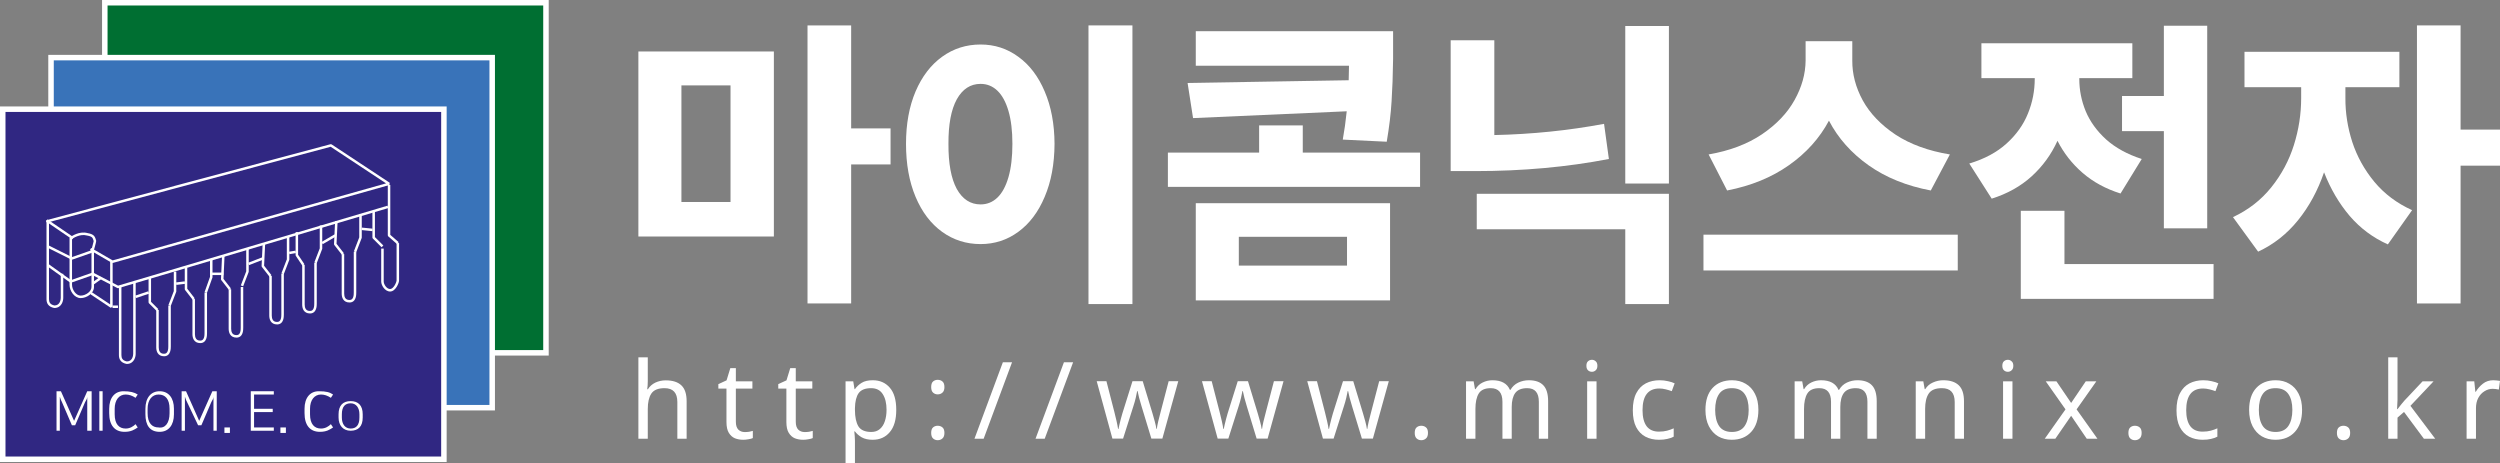 <svg width="1868" height="346" viewBox="0 0 1868 346" fill="none" xmlns="http://www.w3.org/2000/svg">
<rect x="0" y="0" width="1868" height="346" fill="#808080" stroke="none"/>
<g clip-path="url(#clip0_1161_179)">
<path d="M578.233 176.722H477V38.461H578.233V176.722ZM509.159 150.925H545.848V63.805H509.159V150.925ZM635.984 95.938H665.426V122.866H635.984V226.731H603.372V19H635.984V95.938Z" fill="white"/>
<path d="M846.152 227.184H813.314V19H846.152V227.184ZM732.688 33.256C743.182 33.256 752.581 36.311 760.884 42.421C769.264 48.455 775.832 57.091 780.588 68.33C785.419 79.569 787.873 92.618 787.948 107.478C787.873 122.564 785.419 135.764 780.588 147.079C775.832 158.393 769.264 167.105 760.884 173.215C752.581 179.324 743.182 182.379 732.688 182.379C721.969 182.379 712.382 179.324 703.927 173.215C695.471 167.105 688.866 158.393 684.11 147.079C679.354 135.764 676.976 122.564 676.976 107.478C676.976 92.618 679.354 79.569 684.11 68.33C688.942 57.091 695.547 48.455 703.927 42.421C712.382 36.311 721.969 33.256 732.688 33.256ZM732.688 62.673C725.14 62.673 719.213 66.52 714.911 74.214C710.683 81.908 708.607 92.995 708.683 107.478C708.607 122.187 710.683 133.426 714.911 141.195C719.213 148.889 725.14 152.736 732.688 152.736C737.52 152.736 741.71 151.038 745.258 147.644C748.807 144.25 751.562 139.158 753.524 132.37C755.487 125.581 756.468 117.284 756.468 107.478C756.468 97.823 755.487 89.64 753.524 82.926C751.562 76.213 748.807 71.159 745.258 67.765C741.71 64.371 737.52 62.673 732.688 62.673Z" fill="white"/>
<path d="M1040.92 44.118C1040.76 56.036 1040.39 66.558 1039.79 75.685C1039.26 84.737 1038.05 94.806 1036.17 105.895L1003.32 104.31C1004.53 97.673 1005.51 90.62 1006.27 83.153L891.447 88.244L887.37 61.995L1007.74 59.959C1007.89 54.98 1007.97 51.359 1007.97 49.097H893.485V23.3H1040.92V44.118ZM1061.08 139.611H872.649V114.041H940.817V93.675H973.43V114.041H1061.08V139.611ZM1038.65 224.469H893.485V151.831H1038.65V224.469ZM925.644 198.446H1006.49V176.949H925.644V198.446Z" fill="white"/>
<path d="M1247.01 227.183H1214.4V171.291H1103.43V144.815H1247.01V227.183ZM1247.01 137.122H1214.4V19.452H1247.01V137.122ZM1116.56 100.915C1144.57 100.312 1171.9 97.521 1198.55 92.542L1202.16 118.792C1170.99 124.826 1137.7 127.843 1102.3 127.843H1083.94V30.088H1116.56V100.915Z" fill="white"/>
<path d="M1384.03 45.25C1383.95 55.357 1386.56 65.276 1391.84 75.006C1397.2 84.737 1405.36 93.26 1416.3 100.577C1427.32 107.819 1440.87 112.759 1456.95 115.399L1442.68 142.327C1424.64 138.932 1409.17 132.672 1396.25 123.545C1383.35 114.418 1373.45 103.292 1366.59 90.167C1359.64 103.217 1349.67 114.305 1336.7 123.432C1323.78 132.559 1308.39 138.858 1290.49 142.327L1276.68 115.399C1292.38 112.683 1305.67 107.667 1316.54 100.351C1327.41 92.959 1335.53 84.436 1340.88 74.781C1346.32 65.05 1349.07 55.207 1349.15 45.25V30.768H1384.03V45.25ZM1462.84 202.067H1272.83V175.364H1462.84V202.067Z" fill="white"/>
<path d="M1649.23 170.612H1616.84V97.975H1585.58V71.725H1616.84V19.227H1649.23V170.612ZM1653.98 223.337H1509.94V157.488H1542.56V197.314H1653.98V223.337ZM1553.65 59.053C1553.65 67.275 1555.24 75.27 1558.41 83.039C1561.66 90.808 1566.75 97.862 1573.69 104.197C1580.72 110.458 1589.59 115.323 1600.31 118.793L1584.46 144.589C1573.44 141.119 1564 135.99 1556.15 129.202C1548.3 122.414 1542.03 114.418 1537.35 105.215C1532.67 115.474 1526.22 124.337 1517.98 131.804C1509.83 139.196 1499.91 144.74 1488.2 148.437L1471.45 122.187C1482.77 118.793 1492.06 113.814 1499.3 107.253C1506.62 100.615 1511.94 93.147 1515.27 84.85C1518.67 76.552 1520.36 67.878 1520.36 58.827V58.374H1480.51V32.351H1593.29V58.374H1553.65V59.053Z" fill="white"/>
<path d="M1752.49 73.309C1752.42 84.246 1754.12 95.146 1757.59 106.007C1761.14 116.869 1766.65 126.826 1774.13 135.877C1781.6 144.853 1791 151.906 1802.32 157.035L1784.21 182.606C1773.19 177.702 1763.67 170.612 1755.67 161.335C1747.74 151.981 1741.36 141.119 1736.53 128.749C1731.85 142.401 1725.36 154.357 1717.05 164.616C1708.75 174.874 1698.82 182.681 1687.27 188.036L1668.47 162.24C1679.95 156.884 1689.5 149.455 1697.12 139.951C1704.75 130.447 1710.37 119.924 1714 108.383C1717.62 96.843 1719.43 85.151 1719.43 73.309V65.163H1677.08V38.687H1792.82V65.163H1752.49V73.309ZM1838.55 96.843H1868V123.77H1838.55V226.731H1805.95V19H1838.55V96.843Z" fill="white"/>
<path d="M407.949 2.05H78.309V263.63H407.949V2.05Z" fill="#006F32"/>
<path fill-rule="evenodd" clip-rule="evenodd" d="M76.259 0H409.999V265.68H76.259V0ZM80.359 4.1V261.58H405.899V4.1H80.359Z" fill="white"/>
<path d="M367.773 43.05H38.133V304.63H367.773V43.05Z" fill="#3973B9"/>
<path fill-rule="evenodd" clip-rule="evenodd" d="M36.083 41H369.823V306.68H36.083V41ZM40.183 45.1V302.58H365.723V45.1H40.183Z" fill="white"/>
<path d="M331.69 81.59H2.05V343.17H331.69V81.59Z" fill="#302782"/>
<path fill-rule="evenodd" clip-rule="evenodd" d="M0 79.54H333.74V345.22H0V79.54ZM4.1 83.64V341.12H329.64V83.64H4.1Z" fill="white"/>
<path fill-rule="evenodd" clip-rule="evenodd" d="M35.423 163.93L55.009 177.284L53.955 178.83L34.369 165.476L35.423 163.93Z" fill="white"/>
<path fill-rule="evenodd" clip-rule="evenodd" d="M53.165 176.769L52.403 177.313L53.491 178.836L54.251 178.293L54.261 178.286L54.301 178.258C54.339 178.232 54.397 178.193 54.475 178.143C54.63 178.042 54.862 177.898 55.159 177.728C55.755 177.387 56.608 176.949 57.629 176.56C59.689 175.775 62.336 175.229 64.931 175.97L65.035 175.993C67.425 176.392 68.39 176.958 68.892 177.532C69.149 177.825 69.331 178.172 69.501 178.628C69.612 178.922 69.698 179.202 69.798 179.523C69.853 179.7 69.911 179.889 69.979 180.099C69.97 180.161 69.957 180.239 69.939 180.333C69.898 180.549 69.837 180.826 69.761 181.147C69.611 181.787 69.409 182.571 69.204 183.337C69.001 184.101 68.797 184.841 68.644 185.389L68.459 186.048L68.407 186.23L68.39 186.29L68.132 187.193L69.931 187.707L70.188 186.808L70.207 186.742L70.259 186.557L70.446 185.892C70.6 185.339 70.806 184.592 71.013 183.819C71.218 183.047 71.426 182.242 71.583 181.576C71.661 181.243 71.729 180.937 71.777 180.683C71.821 180.455 71.864 180.193 71.864 179.991L71.816 179.695C71.749 179.495 71.682 179.278 71.613 179.057C71.496 178.683 71.377 178.299 71.254 177.971C71.04 177.401 70.761 176.826 70.3 176.299C69.373 175.24 67.892 174.578 65.394 174.156C62.267 173.28 59.196 173.961 56.963 174.811C55.832 175.242 54.891 175.726 54.231 176.103C53.9 176.292 53.639 176.455 53.458 176.572C53.367 176.631 53.297 176.678 53.247 176.712L53.189 176.752L53.173 176.763L53.165 176.769Z" fill="white"/>
<path fill-rule="evenodd" clip-rule="evenodd" d="M246.985 107.747L247.743 107.87L291.203 136.57L290.941 138.252L84.301 196.472L83.578 196.381L67.189 186.892L68.126 185.273L84.174 194.563L288.465 137.005L247.062 109.664L35.005 166.377L34.522 164.569L246.985 107.747Z" fill="white"/>
<path fill-rule="evenodd" clip-rule="evenodd" d="M249.571 182.405L250.391 165.185L252.26 165.274L251.457 182.148L256.984 189.255L255.507 190.404L249.767 183.024L249.571 182.405Z" fill="white"/>
<path fill-rule="evenodd" clip-rule="evenodd" d="M266.205 218.56C266.205 219.379 266.205 221.151 265.638 222.739C265.346 223.555 264.885 224.383 264.143 225.01C263.385 225.65 262.397 226.025 261.169 226.025C258.821 226.025 257.283 225.059 256.382 223.644C255.526 222.298 255.313 220.654 255.313 219.349V189.832L257.185 189.83V219.349C257.185 220.505 257.382 221.73 257.961 222.64C258.495 223.479 259.417 224.154 261.169 224.154C261.991 224.154 262.541 223.913 262.936 223.58C263.347 223.233 263.655 222.728 263.875 222.11C264.326 220.848 264.333 219.365 264.333 218.529V188.194L266.205 188.19V218.56Z" fill="white"/>
<path fill-rule="evenodd" clip-rule="evenodd" d="M270.302 160.31V177.53L270.24 177.866L266.14 188.526L264.394 187.855L268.431 177.357V160.31H270.302Z" fill="white"/>
<path fill-rule="evenodd" clip-rule="evenodd" d="M220.871 190.649V173.429H222.742V190.366L227.505 197.51L225.948 198.548L221.028 191.168L220.871 190.649Z" fill="white"/>
<path fill-rule="evenodd" clip-rule="evenodd" d="M236.687 226.76C236.687 227.579 236.687 229.351 236.12 230.939C235.829 231.755 235.367 232.583 234.625 233.21C233.867 233.85 232.88 234.225 231.652 234.225C229.303 234.225 227.765 233.259 226.865 231.844C226.008 230.498 225.796 228.854 225.796 227.549V198.032L227.667 198.03V227.549C227.667 228.705 227.865 229.93 228.443 230.84C228.978 231.679 229.9 232.354 231.652 232.354C232.473 232.354 233.023 232.113 233.418 231.78C233.829 231.433 234.137 230.928 234.358 230.31C234.808 229.048 234.816 227.565 234.816 226.729V196.394L236.687 196.39V226.76Z" fill="white"/>
<path fill-rule="evenodd" clip-rule="evenodd" d="M240.786 168.51V185.731L240.723 186.066L236.623 196.726L234.877 196.055L238.915 185.557V168.51H240.786Z" fill="white"/>
<path fill-rule="evenodd" clip-rule="evenodd" d="M195.455 198.805L196.275 181.585L198.144 181.674L197.341 198.548L202.868 205.655L201.391 206.804L195.651 199.424L195.455 198.805Z" fill="white"/>
<path fill-rule="evenodd" clip-rule="evenodd" d="M212.088 234.96C212.088 235.779 212.088 237.551 211.521 239.139C211.229 239.955 210.768 240.783 210.026 241.41C209.267 242.05 208.28 242.425 207.052 242.425C204.704 242.425 203.166 241.459 202.265 240.044C201.409 238.698 201.196 237.054 201.196 235.749V206.232L203.068 206.23V235.749C203.068 236.905 203.265 238.13 203.844 239.039C204.378 239.879 205.3 240.554 207.052 240.554C207.874 240.554 208.424 240.313 208.819 239.98C209.23 239.633 209.537 239.128 209.758 238.51C210.209 237.248 210.216 235.765 210.216 234.929V204.594L212.088 204.59V234.96Z" fill="white"/>
<path fill-rule="evenodd" clip-rule="evenodd" d="M216.186 176.71V193.93L216.124 194.266L212.024 204.926L210.277 204.255L214.315 193.757V176.71H216.186Z" fill="white"/>
<path fill-rule="evenodd" clip-rule="evenodd" d="M165.113 208.648L165.933 190.608L167.803 190.693L166.998 208.388L172.526 215.496L171.049 216.645L165.309 209.265L165.113 208.648Z" fill="white"/>
<path fill-rule="evenodd" clip-rule="evenodd" d="M181.746 244.802C181.746 245.62 181.746 247.392 181.179 248.981C180.887 249.797 180.426 250.625 179.684 251.251C178.926 251.892 177.938 252.267 176.71 252.267C174.362 252.267 172.824 251.301 171.923 249.886C171.067 248.54 170.854 246.896 170.854 245.591V216.074L172.726 216.071V245.591C172.726 246.746 172.923 247.972 173.502 248.881C174.036 249.721 174.958 250.395 176.71 250.395C177.532 250.395 178.082 250.155 178.477 249.822C178.888 249.475 179.196 248.97 179.417 248.351C179.867 247.09 179.874 245.607 179.874 244.771V214.436L181.746 214.431V244.802Z" fill="white"/>
<path fill-rule="evenodd" clip-rule="evenodd" d="M185.844 185.729V202.949L185.782 203.285L181.682 213.945L179.936 213.273L183.973 202.776V185.729H185.844Z" fill="white"/>
<path fill-rule="evenodd" clip-rule="evenodd" d="M138.055 216.071V199.671H139.926V215.75L145.469 222.876L143.992 224.025L138.252 216.645L138.055 216.071Z" fill="white"/>
<path fill-rule="evenodd" clip-rule="evenodd" d="M154.687 248.902C154.687 249.72 154.687 251.492 154.12 253.081C153.829 253.897 153.367 254.725 152.625 255.351C151.867 255.992 150.88 256.367 149.652 256.367C147.303 256.367 145.765 255.401 144.865 253.986C144.008 252.64 143.796 250.996 143.796 249.691V223.458L145.667 223.451V249.691C145.667 250.846 145.865 252.072 146.443 252.981C146.978 253.821 147.9 254.495 149.652 254.495C150.473 254.495 151.023 254.255 151.418 253.922C151.829 253.574 152.137 253.07 152.358 252.451C152.808 251.19 152.816 249.707 152.816 248.871V218.536L154.687 218.531V248.902Z" fill="white"/>
<path fill-rule="evenodd" clip-rule="evenodd" d="M158.786 193.929V207.049L158.731 207.364L154.631 218.844L152.869 218.215L156.915 206.887V193.929H158.786Z" fill="white"/>
<path fill-rule="evenodd" clip-rule="evenodd" d="M110.996 225.91V207.05H112.867V225.522L118.333 230.988L117.01 232.312L111.27 226.572L110.996 225.91Z" fill="white"/>
<path fill-rule="evenodd" clip-rule="evenodd" d="M127.63 258.741C127.63 259.56 127.63 261.332 127.063 262.92C126.771 263.737 126.31 264.564 125.568 265.191C124.809 265.831 123.822 266.206 122.594 266.206C120.246 266.206 118.708 265.241 117.807 263.825C116.951 262.48 116.738 260.835 116.738 259.531V231.658L118.61 231.651V259.531C118.61 260.686 118.807 261.912 119.386 262.821C119.92 263.66 120.842 264.335 122.594 264.335C123.416 264.335 123.966 264.095 124.361 263.761C124.772 263.414 125.079 262.91 125.3 262.291C125.751 261.03 125.758 259.546 125.758 258.711V228.376L127.63 228.371V258.741Z" fill="white"/>
<path fill-rule="evenodd" clip-rule="evenodd" d="M131.727 202.95V217.71L131.665 218.046L127.565 228.706L125.818 228.034L129.856 217.536V202.95H131.727Z" fill="white"/>
<path fill-rule="evenodd" clip-rule="evenodd" d="M101.386 264.45C101.386 265.376 101.162 267.191 100.237 268.809C99.279 270.486 97.56 271.946 94.71 271.946L94.527 271.927C92.306 271.483 90.836 270.563 89.946 269.292C89.072 268.042 88.855 266.589 88.855 265.27V214.435L89.79 214.43L90.726 214.431V265.27C90.726 266.411 90.919 267.418 91.479 268.218C92.016 268.985 92.982 269.693 94.802 270.074C96.814 270.045 97.941 269.057 98.613 267.881C99.328 266.629 99.514 265.164 99.514 264.45V211.155L100.45 211.15L101.386 211.151V264.45Z" fill="white"/>
<path fill-rule="evenodd" clip-rule="evenodd" d="M34.738 165.23L35.674 165.229L36.609 165.23V223.449C36.609 224.59 36.803 225.597 37.363 226.398C37.899 227.164 38.865 227.872 40.685 228.253C42.698 228.224 43.825 227.236 44.497 226.06C45.212 224.809 45.398 223.343 45.398 222.629V204.594L47.27 204.589V222.629C47.27 223.555 47.046 225.37 46.121 226.988C45.163 228.665 43.444 230.125 40.594 230.125L40.41 230.107C38.19 229.663 36.72 228.742 35.83 227.471C34.955 226.221 34.738 224.769 34.738 223.449V165.23Z" fill="white"/>
<path fill-rule="evenodd" clip-rule="evenodd" d="M53.29 193.946L35.25 184.926L36.087 183.253L53.773 192.096L69.799 186.487L70.418 188.253L54.017 193.993L53.29 193.946Z" fill="white"/>
<path fill-rule="evenodd" clip-rule="evenodd" d="M88.243 213.426L289.6 153.674L290.132 155.468L88.412 215.328L87.713 215.26L69.212 205.608L53.195 211.214L52.342 211.092L35.122 198.792L36.21 197.27L53.035 209.288L68.977 203.708L69.719 203.761L88.243 213.426Z" fill="white"/>
<path fill-rule="evenodd" clip-rule="evenodd" d="M83.234 194.634C83.751 194.634 84.169 195.053 84.169 195.57V229.19L82.715 229.968L67.955 220.128C67.525 219.841 67.409 219.261 67.695 218.831C67.982 218.401 68.563 218.284 68.993 218.571L82.298 227.441V195.57C82.298 195.053 82.717 194.634 83.234 194.634Z" fill="white"/>
<path fill-rule="evenodd" clip-rule="evenodd" d="M51.955 177.531H53.826V212.791C53.826 214.613 54.564 216.672 55.786 218.27C57.012 219.873 58.611 220.875 60.271 220.875C62.093 220.875 64.152 220.137 65.75 218.915C67.353 217.689 68.355 216.091 68.355 214.431V187.377L70.226 187.371V214.431C70.226 216.871 68.769 218.962 66.886 220.402C64.999 221.845 62.548 222.746 60.271 222.746C57.83 222.746 55.739 221.289 54.3 219.407C52.857 217.52 51.955 215.069 51.955 212.791V177.531Z" fill="white"/>
<path fill-rule="evenodd" clip-rule="evenodd" d="M88.15 230.126H84.05V228.255H88.15V230.126Z" fill="white"/>
<path fill-rule="evenodd" clip-rule="evenodd" d="M111.402 219.418L101.562 222.698L100.971 220.922L110.811 217.642L111.402 219.418Z" fill="white"/>
<path fill-rule="evenodd" clip-rule="evenodd" d="M138.288 212.078L131.728 212.898L131.496 211.041L138.056 210.221L138.288 212.078Z" fill="white"/>
<path fill-rule="evenodd" clip-rule="evenodd" d="M166.87 205.526H157.85V203.655H166.87V205.526Z" fill="white"/>
<path fill-rule="evenodd" clip-rule="evenodd" d="M196.728 193.984L186.068 198.084L185.396 196.338L196.056 192.238L196.728 193.984Z" fill="white"/>
<path fill-rule="evenodd" clip-rule="evenodd" d="M221.143 189.113L216.223 189.933L215.915 188.087L220.835 187.267L221.143 189.113Z" fill="white"/>
<path fill-rule="evenodd" clip-rule="evenodd" d="M250.985 176.699L241.145 182.439L240.202 180.823L250.042 175.083L250.985 176.699Z" fill="white"/>
<path fill-rule="evenodd" clip-rule="evenodd" d="M278.296 172.722L270.096 171.902L270.282 170.04L278.482 170.86L278.296 172.722Z" fill="white"/>
<path fill-rule="evenodd" clip-rule="evenodd" d="M289.755 175.891V138.171H291.626V175.466L297.867 180.927L296.634 182.335L290.074 176.595L289.755 175.891Z" fill="white"/>
<path fill-rule="evenodd" clip-rule="evenodd" d="M296.318 181.631H298.189V209.511C298.189 210.089 297.988 210.881 297.696 211.678C297.394 212.503 296.956 213.433 296.407 214.312C295.86 215.186 295.182 216.045 294.385 216.694C293.588 217.343 292.617 217.827 291.514 217.827C289.468 217.827 287.79 216.557 286.672 215.104C285.556 213.653 284.838 211.817 284.838 210.331V185.731H286.709V210.331C286.709 211.304 287.221 212.749 288.155 213.963C289.087 215.175 290.279 215.955 291.514 215.955C292.05 215.955 292.616 215.721 293.203 215.243C293.79 214.765 294.342 214.086 294.82 213.32C295.296 212.559 295.678 211.746 295.939 211.034C296.211 210.293 296.318 209.752 296.318 209.511V181.631Z" fill="white"/>
<path fill-rule="evenodd" clip-rule="evenodd" d="M280.143 177.143V157.85H278.271V177.53L278.546 178.192L285.106 184.752L286.429 183.429L280.143 177.143Z" fill="white"/>
<path fill-rule="evenodd" clip-rule="evenodd" d="M68.747 211.208L74.487 207.108L75.575 208.631L69.835 212.731L68.747 211.208Z" fill="white"/>
<path fill-rule="evenodd" clip-rule="evenodd" d="M46.333 300.529C45.513 298.889 45.513 298.889 44.693 296.429V321.849H42.233V292.329H45.513L55.353 314.469L65.193 292.329H68.473V321.849H65.193V296.429C65.193 298.069 64.373 298.889 63.553 300.529L56.173 317.749H53.713L46.333 300.529Z" fill="white"/>
<path d="M76.677 292.329H74.217V321.849H76.677V292.329Z" fill="white"/>
<path fill-rule="evenodd" clip-rule="evenodd" d="M102.912 294.789L101.272 297.249C98.812 295.609 96.352 294.789 93.892 294.789C88.972 294.789 85.692 298.889 85.692 305.449V309.549C85.692 316.929 88.972 320.209 93.892 320.209C97.172 320.209 99.632 318.569 101.272 316.929L102.912 319.389C100.452 321.029 97.992 322.669 93.072 322.669C85.692 322.669 81.592 317.749 81.592 308.729V305.449C81.592 297.249 85.692 292.329 92.252 292.329C97.172 292.329 100.452 293.149 102.912 294.789Z" fill="white"/>
<path fill-rule="evenodd" clip-rule="evenodd" d="M129.97 305.449V309.549C129.97 317.749 125.87 322.669 119.31 322.669C111.93 322.669 108.65 317.749 108.65 309.549V305.449C108.65 297.249 112.75 292.329 119.31 292.329C125.87 292.329 129.97 297.249 129.97 305.449ZM126.69 308.729V305.449C126.69 298.069 123.41 294.789 118.49 294.789C113.57 294.789 110.29 298.889 110.29 305.449V308.729C110.29 316.109 113.57 319.389 118.49 319.389C123.41 320.209 126.69 316.109 126.69 308.729Z" fill="white"/>
<path fill-rule="evenodd" clip-rule="evenodd" d="M139.817 300.529C138.997 298.889 138.997 298.889 138.177 296.429V321.849H135.717V292.329H138.997L148.837 314.469L158.677 292.329H161.957V321.849H159.497V296.429C159.497 298.069 158.677 298.889 157.857 300.529L150.477 317.749H148.017L139.817 300.529Z" fill="white"/>
<path d="M171.791 319.39H167.691V323.49H171.791V319.39Z" fill="white"/>
<path fill-rule="evenodd" clip-rule="evenodd" d="M204.595 292.329V294.789H189.835V305.449H203.775V307.909H189.835V319.389H204.595V321.849H187.375V292.329H204.595Z" fill="white"/>
<path d="M213.617 319.39H209.517V323.49H213.617V319.39Z" fill="white"/>
<path fill-rule="evenodd" clip-rule="evenodd" d="M248.87 294.789L247.23 297.249C244.77 295.609 242.31 294.789 239.85 294.789C234.93 294.789 231.65 298.889 231.65 305.449V309.549C231.65 316.929 234.93 320.209 239.85 320.209C243.13 320.209 245.59 318.569 247.23 316.929L248.87 319.389C246.41 321.029 243.95 322.669 239.03 322.669C231.65 322.669 227.55 317.749 227.55 308.729V305.449C227.55 297.249 231.65 292.329 238.21 292.329C243.95 292.329 246.41 293.149 248.87 294.789Z" fill="white"/>
<path fill-rule="evenodd" clip-rule="evenodd" d="M271.015 309.548V312.008C271.015 318.568 267.735 321.848 261.995 321.848C256.255 321.848 252.975 317.748 252.975 312.008V309.548C252.975 302.988 256.255 299.708 261.995 299.708C267.735 299.708 271.015 302.988 271.015 309.548ZM268.555 312.008V309.548C268.555 304.628 266.095 301.348 261.995 301.348C257.895 301.348 255.435 303.808 255.435 309.548V312.008C255.435 316.928 257.895 320.208 261.995 320.208C266.095 320.208 268.555 317.748 268.555 312.008Z" fill="white"/>
<path d="M484.019 284.84C484.019 286.973 483.886 288.973 483.62 290.84H484.099C485.481 288.653 487.342 287 489.682 285.88C492.074 284.76 494.653 284.2 497.418 284.2C502.629 284.2 506.537 285.453 509.143 287.96C511.748 290.413 513.051 294.387 513.051 299.88V327.8H506.112V300.36C506.112 293.48 502.922 290.04 496.541 290.04C491.755 290.04 488.459 291.4 486.651 294.12C484.896 296.787 484.019 300.627 484.019 305.64V327.8H477V267H484.019V284.84Z" fill="white"/>
<path d="M556.532 322.84C557.596 322.84 558.686 322.76 559.802 322.6C560.919 322.387 561.823 322.173 562.514 321.96V327.32C561.77 327.693 560.706 327.987 559.324 328.2C557.941 328.467 556.612 328.6 555.336 328.6C553.103 328.6 551.029 328.227 549.115 327.48C547.254 326.68 545.738 325.32 544.569 323.4C543.399 321.48 542.814 318.787 542.814 315.32V290.36H536.752V287L542.894 284.2L545.685 275.08H549.833V284.92H562.195V290.36H549.833V315.16C549.833 317.773 550.444 319.72 551.667 321C552.943 322.227 554.565 322.84 556.532 322.84Z" fill="white"/>
<path d="M601.303 322.84C602.366 322.84 603.456 322.76 604.573 322.6C605.69 322.387 606.594 322.173 607.285 321.96V327.32C606.54 327.693 605.477 327.987 604.095 328.2C602.712 328.467 601.383 328.6 600.107 328.6C597.873 328.6 595.8 328.227 593.885 327.48C592.024 326.68 590.509 325.32 589.339 323.4C588.169 321.48 587.585 318.787 587.585 315.32V290.36H581.523V287L587.664 284.2L590.456 275.08H594.603V284.92H606.966V290.36H594.603V315.16C594.603 317.773 595.215 319.72 596.438 321C597.714 322.227 599.336 322.84 601.303 322.84Z" fill="white"/>
<path d="M652.135 284.12C657.399 284.12 661.627 285.96 664.817 289.64C668.06 293.32 669.682 298.867 669.682 306.28C669.682 313.587 668.06 319.133 664.817 322.92C661.627 326.707 657.373 328.6 652.056 328.6C648.759 328.6 646.02 327.987 643.84 326.76C641.714 325.48 640.039 324.013 638.816 322.36H638.337C638.443 323.267 638.55 324.413 638.656 325.8C638.762 327.187 638.816 328.387 638.816 329.4V347H631.797V284.92H637.54L638.497 290.76H638.816C640.092 288.893 641.767 287.32 643.84 286.04C645.914 284.76 648.679 284.12 652.135 284.12ZM650.859 290.04C646.499 290.04 643.415 291.267 641.607 293.72C639.853 296.173 638.922 299.907 638.816 304.92V306.28C638.816 311.56 639.666 315.64 641.368 318.52C643.123 321.347 646.34 322.76 651.019 322.76C653.624 322.76 655.751 322.04 657.399 320.6C659.101 319.16 660.35 317.213 661.148 314.76C661.999 312.253 662.424 309.4 662.424 306.2C662.424 301.293 661.467 297.373 659.553 294.44C657.692 291.507 654.794 290.04 650.859 290.04Z" fill="white"/>
<path d="M695.782 289.24C695.782 287.213 696.26 285.8 697.218 285C698.175 284.2 699.318 283.8 700.647 283.8C702.03 283.8 703.199 284.2 704.157 285C705.167 285.8 705.672 287.213 705.672 289.24C705.672 291.16 705.167 292.547 704.157 293.4C703.199 294.253 702.03 294.68 700.647 294.68C699.318 294.68 698.175 294.253 697.218 293.4C696.26 292.547 695.782 291.16 695.782 289.24ZM695.782 323.48C695.782 321.507 696.26 320.12 697.218 319.32C698.175 318.52 699.318 318.12 700.647 318.12C702.03 318.12 703.199 318.52 704.157 319.32C705.167 320.12 705.672 321.507 705.672 323.48C705.672 325.4 705.167 326.787 704.157 327.64C703.199 328.493 702.03 328.92 700.647 328.92C699.318 328.92 698.175 328.493 697.218 327.64C696.26 326.787 695.782 325.4 695.782 323.48Z" fill="white"/>
<path d="M756.205 270.68L734.989 327.8H728.13L749.346 270.68H756.205Z" fill="white"/>
<path d="M801.833 270.68L780.617 327.8H773.758L794.973 270.68H801.833Z" fill="white"/>
<path d="M852.963 303.56C852.272 301.373 851.661 299.24 851.129 297.16C850.65 295.027 850.278 293.373 850.012 292.2H849.693C849.481 293.373 849.135 295.027 848.656 297.16C848.178 299.24 847.566 301.4 846.822 303.64L839.165 327.72H831.189L819.465 284.84H826.723L832.625 307.72C833.21 310.013 833.768 312.333 834.3 314.68C834.832 317.027 835.204 318.973 835.417 320.52H835.736C835.948 319.613 836.188 318.493 836.453 317.16C836.772 315.827 837.118 314.44 837.49 313C837.863 311.507 838.235 310.173 838.607 309L846.184 284.84H853.841L861.179 309C861.763 310.813 862.322 312.787 862.854 314.92C863.438 317.053 863.837 318.893 864.05 320.44H864.369C864.528 319.107 864.874 317.267 865.406 314.92C865.991 312.573 866.602 310.173 867.24 307.72L873.222 284.84H880.4L868.516 327.72H860.301L852.963 303.56Z" fill="white"/>
<path d="M931.616 303.56C930.925 301.373 930.313 299.24 929.782 297.16C929.303 295.027 928.931 293.373 928.665 292.2H928.346C928.133 293.373 927.788 295.027 927.309 297.16C926.83 299.24 926.219 301.4 925.475 303.64L917.818 327.72H909.842L898.117 284.84H905.375L911.278 307.72C911.862 310.013 912.421 312.333 912.952 314.68C913.484 317.027 913.856 318.973 914.069 320.52H914.388C914.601 319.613 914.84 318.493 915.106 317.16C915.425 315.827 915.771 314.44 916.143 313C916.515 311.507 916.887 310.173 917.259 309L924.836 284.84H932.493L939.831 309C940.416 310.813 940.974 312.787 941.506 314.92C942.091 317.053 942.49 318.893 942.702 320.44H943.021C943.181 319.107 943.527 317.267 944.058 314.92C944.643 312.573 945.255 310.173 945.893 307.72L951.875 284.84H959.053L947.169 327.72H938.954L931.616 303.56Z" fill="white"/>
<path d="M1010.27 303.56C1009.58 301.373 1008.97 299.24 1008.43 297.16C1007.96 295.027 1007.58 293.373 1007.32 292.2H1007C1006.79 293.373 1006.44 295.027 1005.96 297.16C1005.48 299.24 1004.87 301.4 1004.13 303.64L996.47 327.72H988.494L976.77 284.84H984.028L989.93 307.72C990.515 310.013 991.073 312.333 991.605 314.68C992.137 317.027 992.509 318.973 992.722 320.52H993.041C993.253 319.613 993.493 318.493 993.758 317.16C994.077 315.827 994.423 314.44 994.795 313C995.167 311.507 995.54 310.173 995.912 309L1003.49 284.84H1011.15L1018.48 309C1019.07 310.813 1019.63 312.787 1020.16 314.92C1020.74 317.053 1021.14 318.893 1021.35 320.44H1021.67C1021.83 319.107 1022.18 317.267 1022.71 314.92C1023.3 312.573 1023.91 310.173 1024.55 307.72L1030.53 284.84H1037.71L1025.82 327.72H1017.61L1010.27 303.56Z" fill="white"/>
<path d="M1057.09 323.48C1057.09 321.507 1057.57 320.12 1058.53 319.32C1059.49 318.52 1060.63 318.12 1061.96 318.12C1063.34 318.12 1064.51 318.52 1065.47 319.32C1066.48 320.12 1066.98 321.507 1066.98 323.48C1066.98 325.4 1066.48 326.787 1065.47 327.64C1064.51 328.493 1063.34 328.92 1061.96 328.92C1060.63 328.92 1059.49 328.493 1058.53 327.64C1057.57 326.787 1057.09 325.4 1057.09 323.48Z" fill="white"/>
<path d="M1142.32 284.12C1147.16 284.12 1150.78 285.373 1153.17 287.88C1155.56 290.333 1156.76 294.333 1156.76 299.88V327.8H1149.82V300.2C1149.82 293.427 1146.92 290.04 1141.13 290.04C1136.98 290.04 1134 291.24 1132.19 293.64C1130.44 296.04 1129.56 299.533 1129.56 304.12V327.8H1122.62V300.2C1122.62 293.427 1119.7 290.04 1113.85 290.04C1109.54 290.04 1106.56 291.373 1104.92 294.04C1103.27 296.707 1102.44 300.547 1102.44 305.56V327.8H1095.42V284.92H1101.09L1102.12 290.76H1102.52C1103.85 288.52 1105.63 286.867 1107.87 285.8C1110.15 284.68 1112.57 284.12 1115.12 284.12C1121.82 284.12 1126.18 286.52 1128.21 291.32H1128.6C1130.04 288.867 1131.98 287.053 1134.43 285.88C1136.93 284.707 1139.56 284.12 1142.32 284.12Z" fill="white"/>
<path d="M1189.51 268.84C1190.57 268.84 1191.5 269.213 1192.3 269.96C1193.15 270.653 1193.57 271.773 1193.57 273.32C1193.57 274.813 1193.15 275.933 1192.3 276.68C1191.5 277.427 1190.57 277.8 1189.51 277.8C1188.34 277.8 1187.35 277.427 1186.55 276.68C1185.76 275.933 1185.36 274.813 1185.36 273.32C1185.36 271.773 1185.76 270.653 1186.55 269.96C1187.35 269.213 1188.34 268.84 1189.51 268.84ZM1192.93 284.92V327.8H1185.92V284.92H1192.93Z" fill="white"/>
<path d="M1239.58 328.6C1235.8 328.6 1232.43 327.827 1229.45 326.28C1226.52 324.733 1224.21 322.333 1222.51 319.08C1220.86 315.827 1220.04 311.667 1220.04 306.6C1220.04 301.32 1220.91 297.027 1222.67 293.72C1224.42 290.413 1226.79 287.987 1229.77 286.44C1232.8 284.893 1236.23 284.12 1240.06 284.12C1242.24 284.12 1244.34 284.36 1246.36 284.84C1248.38 285.267 1250.03 285.8 1251.3 286.44L1249.15 292.28C1247.87 291.8 1246.38 291.347 1244.68 290.92C1242.98 290.493 1241.39 290.28 1239.9 290.28C1231.5 290.28 1227.3 295.693 1227.3 306.52C1227.3 311.693 1228.31 315.667 1230.33 318.44C1232.4 321.16 1235.46 322.52 1239.5 322.52C1241.84 322.52 1243.89 322.28 1245.64 321.8C1247.45 321.32 1249.1 320.733 1250.59 320.04V326.28C1249.15 327.027 1247.55 327.587 1245.8 327.96C1244.1 328.387 1242.02 328.6 1239.58 328.6Z" fill="white"/>
<path d="M1313.87 306.28C1313.87 313.373 1312.06 318.867 1308.45 322.76C1304.88 326.653 1300.05 328.6 1293.93 328.6C1290.16 328.6 1286.78 327.747 1283.8 326.04C1280.88 324.28 1278.56 321.747 1276.86 318.44C1275.16 315.08 1274.31 311.027 1274.31 306.28C1274.31 299.187 1276.09 293.72 1279.65 289.88C1283.22 286.04 1288.06 284.12 1294.17 284.12C1298.05 284.12 1301.46 285 1304.38 286.76C1307.36 288.467 1309.67 290.973 1311.32 294.28C1313.02 297.533 1313.87 301.533 1313.87 306.28ZM1281.57 306.28C1281.57 311.347 1282.55 315.373 1284.52 318.36C1286.54 321.293 1289.73 322.76 1294.09 322.76C1298.4 322.76 1301.56 321.293 1303.58 318.36C1305.6 315.373 1306.61 311.347 1306.61 306.28C1306.61 301.213 1305.6 297.24 1303.58 294.36C1301.56 291.48 1298.37 290.04 1294.01 290.04C1289.65 290.04 1286.49 291.48 1284.52 294.36C1282.55 297.24 1281.57 301.213 1281.57 306.28Z" fill="white"/>
<path d="M1387.84 284.12C1392.68 284.12 1396.3 285.373 1398.69 287.88C1401.08 290.333 1402.28 294.333 1402.28 299.88V327.8H1395.34V300.2C1395.34 293.427 1392.44 290.04 1386.65 290.04C1382.5 290.04 1379.52 291.24 1377.72 293.64C1375.96 296.04 1375.08 299.533 1375.08 304.12V327.8H1368.14V300.2C1368.14 293.427 1365.22 290.04 1359.37 290.04C1355.06 290.04 1352.09 291.373 1350.44 294.04C1348.79 296.707 1347.97 300.547 1347.97 305.56V327.8H1340.95V284.92H1346.61L1347.65 290.76H1348.05C1349.37 288.52 1351.16 286.867 1353.39 285.8C1355.68 284.68 1358.09 284.12 1360.65 284.12C1367.35 284.12 1371.71 286.52 1373.73 291.32H1374.13C1375.56 288.867 1377.5 287.053 1379.95 285.88C1382.45 284.707 1385.08 284.12 1387.84 284.12Z" fill="white"/>
<path d="M1452.02 284.12C1457.12 284.12 1460.98 285.373 1463.58 287.88C1466.19 290.333 1467.49 294.333 1467.49 299.88V327.8H1460.55V300.36C1460.55 293.48 1457.36 290.04 1450.98 290.04C1446.25 290.04 1442.98 291.373 1441.17 294.04C1439.36 296.707 1438.46 300.547 1438.46 305.56V327.8H1431.44V284.92H1437.1L1438.14 290.76H1438.54C1439.92 288.52 1441.83 286.867 1444.28 285.8C1446.73 284.68 1449.3 284.12 1452.02 284.12Z" fill="white"/>
<path d="M1500.28 268.84C1501.35 268.84 1502.28 269.213 1503.07 269.96C1503.93 270.653 1504.35 271.773 1504.35 273.32C1504.35 274.813 1503.93 275.933 1503.07 276.68C1502.28 277.427 1501.35 277.8 1500.28 277.8C1499.11 277.8 1498.13 277.427 1497.33 276.68C1496.53 275.933 1496.14 274.813 1496.14 273.32C1496.14 271.773 1496.53 270.653 1497.33 269.96C1498.13 269.213 1499.11 268.84 1500.28 268.84ZM1503.71 284.92V327.8H1496.69V284.92H1503.71Z" fill="white"/>
<path d="M1543.34 305.88L1528.58 284.92H1536.56L1547.56 301.08L1558.49 284.92H1566.39L1551.63 305.88L1567.19 327.8H1559.21L1547.56 310.68L1535.76 327.8H1527.86L1543.34 305.88Z" fill="white"/>
<path d="M1590.34 323.48C1590.34 321.507 1590.82 320.12 1591.77 319.32C1592.73 318.52 1593.87 318.12 1595.2 318.12C1596.59 318.12 1597.76 318.52 1598.71 319.32C1599.72 320.12 1600.23 321.507 1600.23 323.48C1600.23 325.4 1599.72 326.787 1598.71 327.64C1597.76 328.493 1596.59 328.92 1595.2 328.92C1593.87 328.92 1592.73 328.493 1591.77 327.64C1590.82 326.787 1590.34 325.4 1590.34 323.48Z" fill="white"/>
<path d="M1645.82 328.6C1642.04 328.6 1638.67 327.827 1635.69 326.28C1632.76 324.733 1630.45 322.333 1628.75 319.08C1627.1 315.827 1626.28 311.667 1626.28 306.6C1626.28 301.32 1627.15 297.027 1628.91 293.72C1630.66 290.413 1633.03 287.987 1636.01 286.44C1639.04 284.893 1642.47 284.12 1646.3 284.12C1648.48 284.12 1650.58 284.36 1652.6 284.84C1654.62 285.267 1656.27 285.8 1657.54 286.44L1655.39 292.28C1654.11 291.8 1652.62 291.347 1650.92 290.92C1649.22 290.493 1647.62 290.28 1646.14 290.28C1637.73 290.28 1633.53 295.693 1633.53 306.52C1633.53 311.693 1634.54 315.667 1636.57 318.44C1638.64 321.16 1641.7 322.52 1645.74 322.52C1648.08 322.52 1650.12 322.28 1651.88 321.8C1653.69 321.32 1655.33 320.733 1656.82 320.04V326.28C1655.39 327.027 1653.79 327.587 1652.04 327.96C1650.34 328.387 1648.26 328.6 1645.82 328.6Z" fill="white"/>
<path d="M1720.11 306.28C1720.11 313.373 1718.3 318.867 1714.69 322.76C1711.12 326.653 1706.28 328.6 1700.17 328.6C1696.39 328.6 1693.02 327.747 1690.04 326.04C1687.12 324.28 1684.8 321.747 1683.1 318.44C1681.4 315.08 1680.55 311.027 1680.55 306.28C1680.55 299.187 1682.33 293.72 1685.89 289.88C1689.46 286.04 1694.29 284.12 1700.41 284.12C1704.29 284.12 1707.69 285 1710.62 286.76C1713.6 288.467 1715.91 290.973 1717.56 294.28C1719.26 297.533 1720.11 301.533 1720.11 306.28ZM1687.81 306.28C1687.81 311.347 1688.79 315.373 1690.76 318.36C1692.78 321.293 1695.97 322.76 1700.33 322.76C1704.64 322.76 1707.8 321.293 1709.82 318.36C1711.84 315.373 1712.85 311.347 1712.85 306.28C1712.85 301.213 1711.84 297.24 1709.82 294.36C1707.8 291.48 1704.61 290.04 1700.25 290.04C1695.89 290.04 1692.73 291.48 1690.76 294.36C1688.79 297.24 1687.81 301.213 1687.81 306.28Z" fill="white"/>
<path d="M1746.15 323.48C1746.15 321.507 1746.63 320.12 1747.58 319.32C1748.54 318.52 1749.68 318.12 1751.01 318.12C1752.4 318.12 1753.57 318.52 1754.52 319.32C1755.53 320.12 1756.04 321.507 1756.04 323.48C1756.04 325.4 1755.53 326.787 1754.52 327.64C1753.57 328.493 1752.4 328.92 1751.01 328.92C1749.68 328.92 1748.54 328.493 1747.58 327.64C1746.63 326.787 1746.15 325.4 1746.15 323.48Z" fill="white"/>
<path d="M1791.42 298.76C1791.42 299.613 1791.36 300.733 1791.26 302.12C1791.2 303.507 1791.15 304.707 1791.1 305.72H1791.42C1791.74 305.293 1792.22 304.68 1792.85 303.88C1793.49 303.08 1794.13 302.28 1794.77 301.48C1795.46 300.627 1796.04 299.933 1796.52 299.4L1810.16 284.92H1818.38L1801.07 303.24L1819.57 327.8H1811.12L1796.28 307.8L1791.42 312.04V327.8H1784.48V267H1791.42V298.76Z" fill="white"/>
<path d="M1862.98 284.12C1863.77 284.12 1864.62 284.173 1865.53 284.28C1866.48 284.333 1867.31 284.44 1868 284.6L1867.12 291.08C1866.43 290.92 1865.66 290.787 1864.81 290.68C1864.01 290.573 1863.24 290.52 1862.5 290.52C1860.32 290.52 1858.27 291.133 1856.36 292.36C1854.44 293.533 1852.9 295.213 1851.73 297.4C1850.61 299.533 1850.05 302.04 1850.05 304.92V327.8H1843.04V284.92H1848.78L1849.58 292.76H1849.89C1851.28 290.413 1853.06 288.387 1855.24 286.68C1857.42 284.973 1860 284.12 1862.98 284.12Z" fill="white"/>
</g>
<defs>
<clipPath id="clip0_1161_179">
<rect width="1868" height="346" fill="white"/>
</clipPath>
</defs>
</svg>
